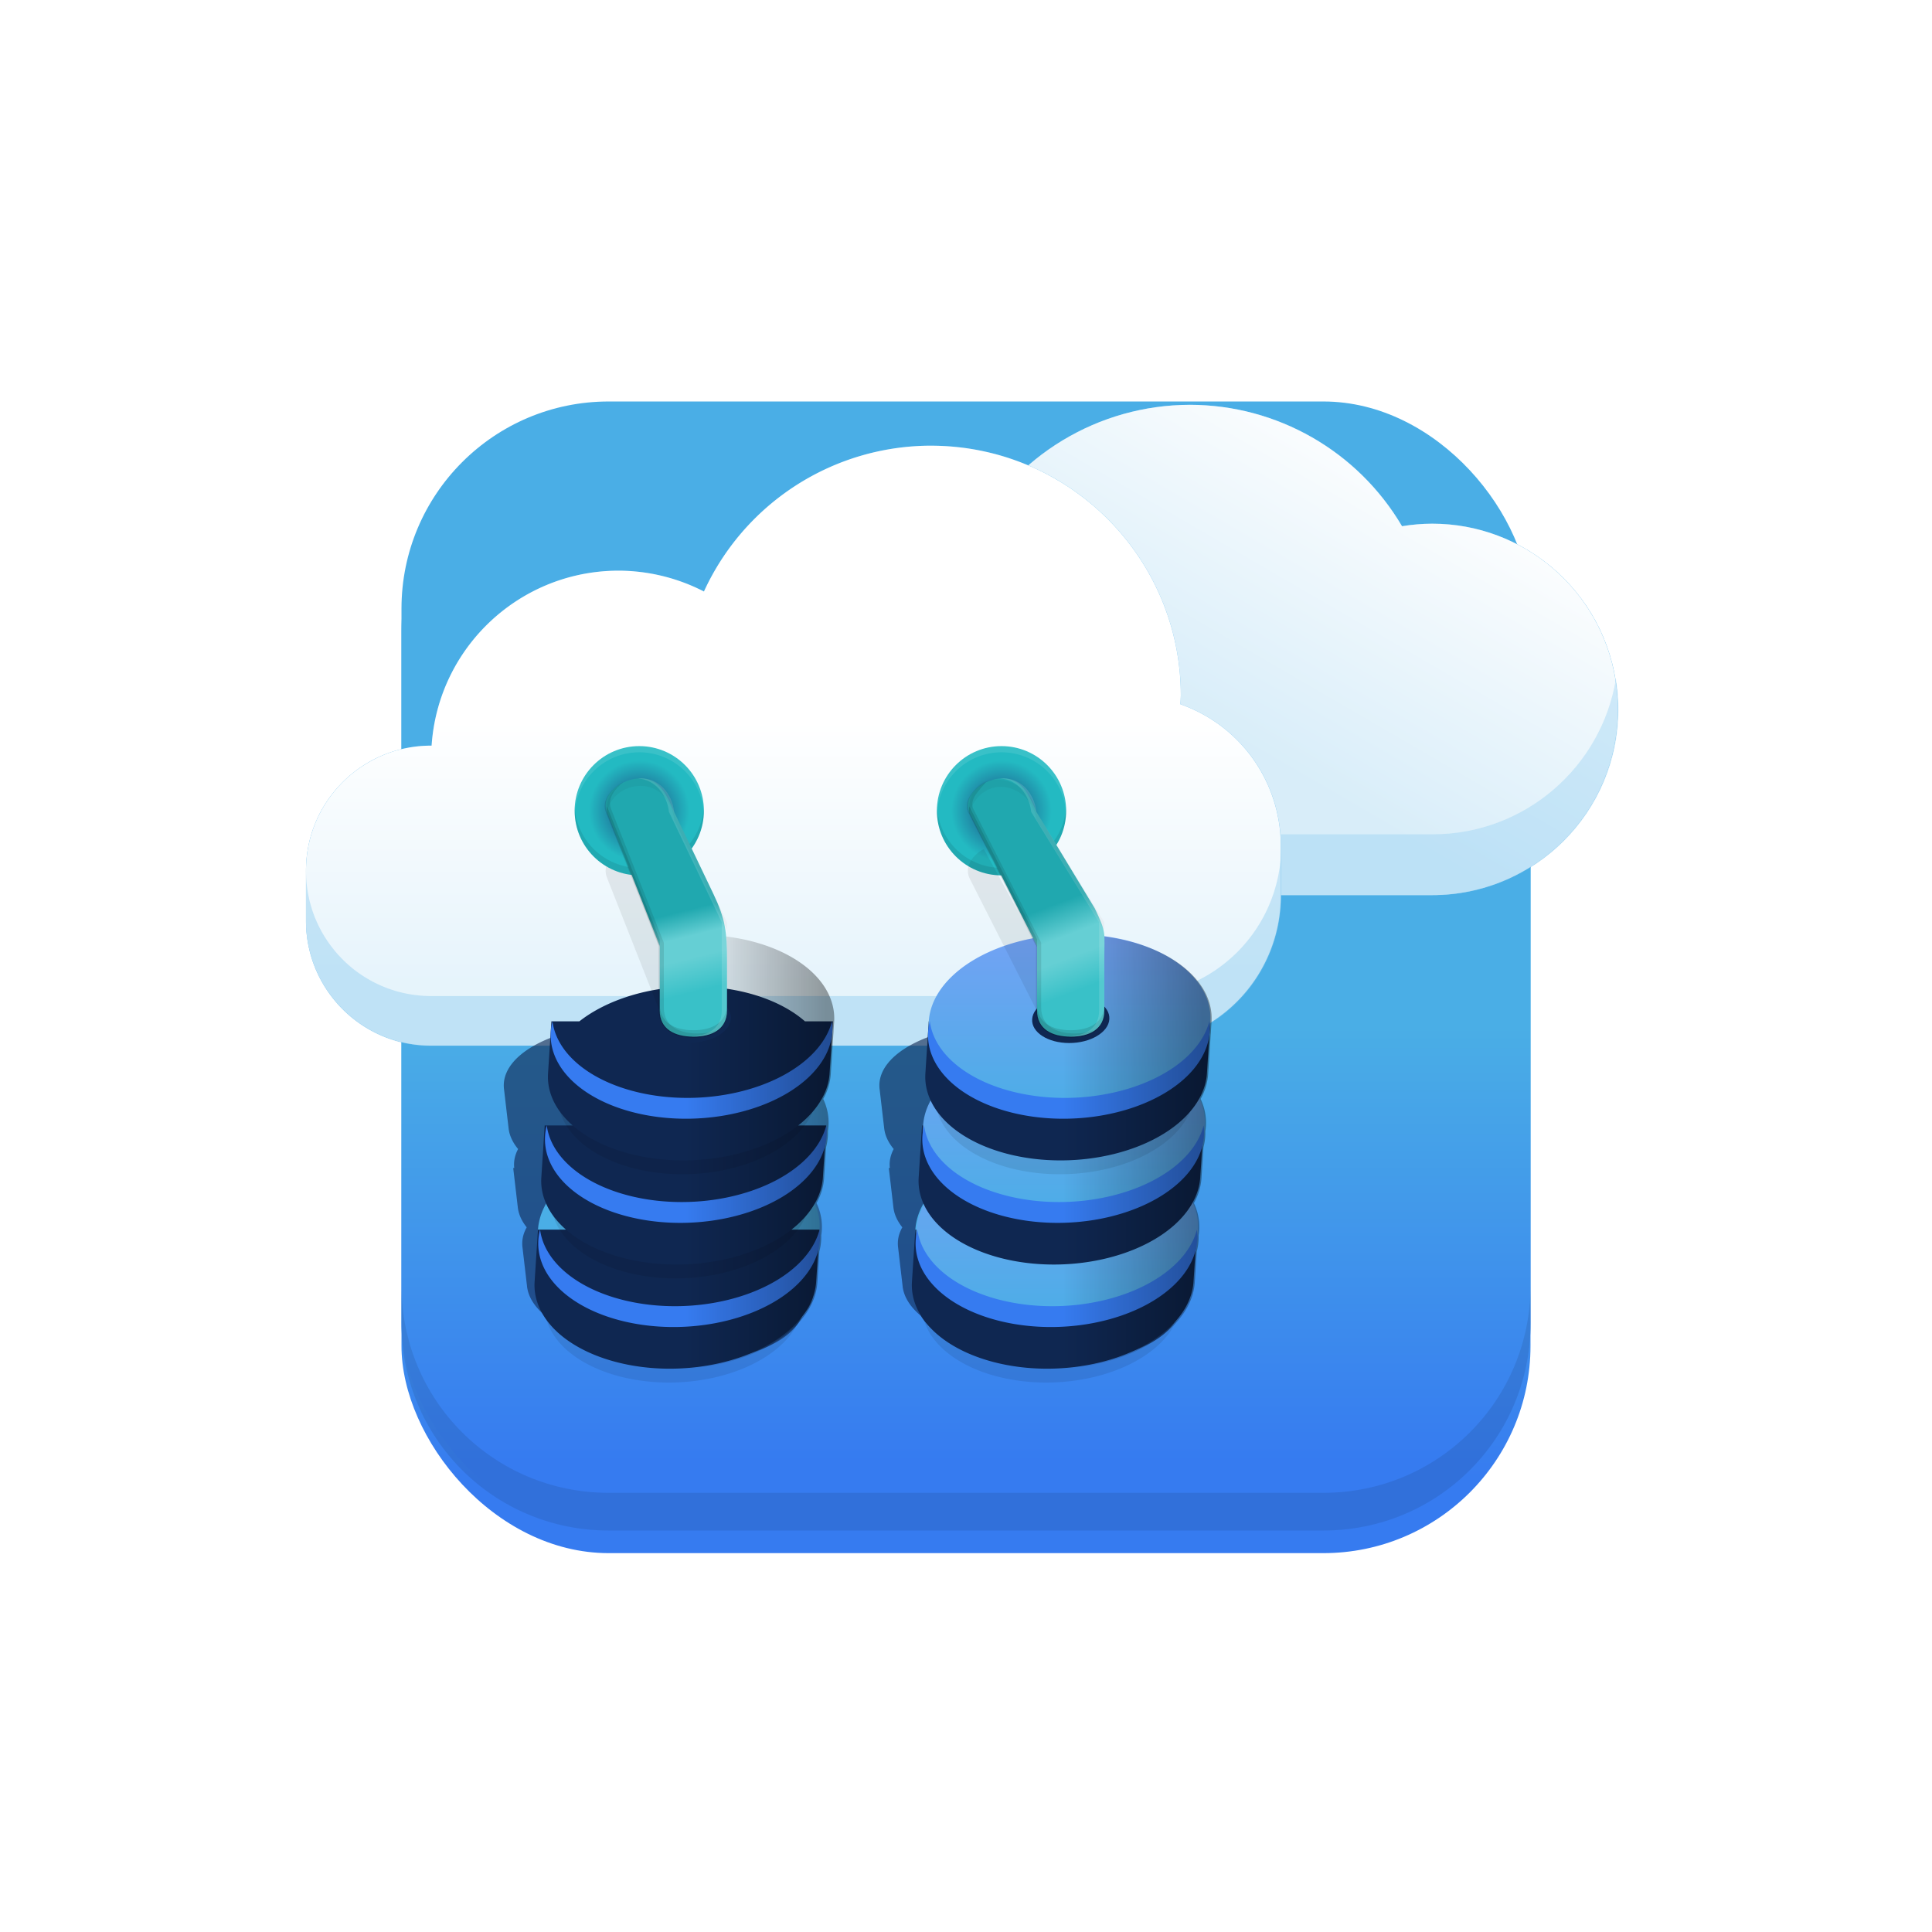 <svg xmlns="http://www.w3.org/2000/svg" xmlns:xlink="http://www.w3.org/1999/xlink" height="512" viewBox="0 0 384 384" width="512"><linearGradient id="a"><stop offset="0" stop-opacity=".371"></stop><stop offset="1" stop-opacity="0"></stop></linearGradient><linearGradient id="b"><stop offset="0" stop-color="#1b3f7c"></stop><stop offset="1" stop-color="#23bac2"></stop></linearGradient><linearGradient id="c"><stop offset="0" stop-color="#4aaee6"></stop><stop offset="1" stop-color="#72a2f4"></stop></linearGradient><linearGradient id="d"><stop offset="0" stop-color="#367bf0"></stop><stop offset="1" stop-color="#4aaee6"></stop></linearGradient><linearGradient id="e"><stop offset="0" stop-color="#80c6ed"></stop><stop offset="1" stop-color="#fff"></stop></linearGradient><linearGradient id="f" gradientUnits="userSpaceOnUse" x1="234.609" x2="268.421" xlink:href="#e" y1="139.976" y2="81.838"></linearGradient><linearGradient id="g" gradientUnits="userSpaceOnUse" x1="157.688" x2="157.688" xlink:href="#e" y1="195.79" y2="143.229"></linearGradient><linearGradient id="h" gradientUnits="userSpaceOnUse" x1="192.761" x2="192.761" xlink:href="#d" y1="290.499" y2="204.071"></linearGradient><filter id="i" color-interpolation-filters="sRGB" height="2.017" width="1.626" x="-.313" y="-.509"><feGaussianBlur stdDeviation="25.268"></feGaussianBlur></filter><filter id="j" color-interpolation-filters="sRGB" height="2.278" width="1.704" x="-.352" y="-.639"><feGaussianBlur stdDeviation="25.938"></feGaussianBlur></filter><linearGradient id="k" gradientUnits="userSpaceOnUse" x1="192.761" x2="192.761" xlink:href="#d" y1="294.999" y2="208.571"></linearGradient><filter id="l" color-interpolation-filters="sRGB" height="1.216" width="1.216" x="-.108" y="-.108"><feGaussianBlur stdDeviation="10.098"></feGaussianBlur></filter><filter id="m" color-interpolation-filters="sRGB" height="1.51" width="1.111" x="-.055" y="-.255"><feGaussianBlur stdDeviation="6.899"></feGaussianBlur></filter><filter id="n" color-interpolation-filters="sRGB" height="1.468" width="1.096" x="-.048" y="-.234"><feGaussianBlur stdDeviation="6.987"></feGaussianBlur></filter><filter id="o" color-interpolation-filters="sRGB" height="1.562" width="1.137" x="-.068" y="-.281"><feGaussianBlur stdDeviation="6.805"></feGaussianBlur></filter><filter id="p" color-interpolation-filters="sRGB" height="1.283" width="1.175" x="-.087" y="-.141"><feGaussianBlur stdDeviation="1.358"></feGaussianBlur></filter><linearGradient id="q" gradientUnits="userSpaceOnUse" x1="430.02" x2="430.02" xlink:href="#c" y1="385.99" y2="359.86"></linearGradient><filter id="r" color-interpolation-filters="sRGB" height="1.609" width="1.211" x="-.105" y="-.305"><feGaussianBlur stdDeviation="2.374"></feGaussianBlur></filter><linearGradient id="s" gradientUnits="userSpaceOnUse" x1="430.166" x2="430.166" xlink:href="#c" y1="400.99" y2="374.86"></linearGradient><linearGradient id="t" gradientUnits="userSpaceOnUse" x1="430.166" x2="430.166" xlink:href="#c" y1="415.99" y2="389.86"></linearGradient><linearGradient id="u" gradientUnits="userSpaceOnUse" x1="175.16" x2="187.93" y1="157.21" y2="208.25"><stop offset="0" stop-color="#20a8af"></stop><stop offset=".466" stop-color="#20a8af"></stop><stop offset=".564" stop-color="#65cfd4"></stop><stop offset=".645" stop-color="#65cfd4"></stop><stop offset=".773" stop-color="#39c1c8"></stop><stop offset="1" stop-color="#39c1c8"></stop></linearGradient><filter id="v" color-interpolation-filters="sRGB" height="1.113" width="1.225" x="-.112" y="-.056"><feGaussianBlur stdDeviation="1.024"></feGaussianBlur></filter><filter id="w" color-interpolation-filters="sRGB" height="1.067" width="1.187" x="-.094" y="-.033"><feGaussianBlur stdDeviation=".853"></feGaussianBlur></filter><radialGradient id="x" cx="172.061" cy="161.142" gradientUnits="userSpaceOnUse" r="9.979" xlink:href="#b"></radialGradient><filter id="y" color-interpolation-filters="sRGB" height="1.067" width="1.231" x="-.115" y="-.033"><feGaussianBlur stdDeviation=".94"></feGaussianBlur></filter><filter id="z" color-interpolation-filters="sRGB" height="1.043" width="1.216" x="-.108" y="-.021"><feGaussianBlur stdDeviation=".612"></feGaussianBlur></filter><filter id="A" color-interpolation-filters="sRGB" height="1.114" width="1.061" x="-.03" y="-.057"><feGaussianBlur stdDeviation=".432"></feGaussianBlur></filter><filter id="B" color-interpolation-filters="sRGB" height="1.131" width="1.07" x="-.035" y="-.066"><feGaussianBlur stdDeviation=".496"></feGaussianBlur></filter><filter id="C" color-interpolation-filters="sRGB" height="1.214" width="1.643" x="-.322" y="-.107"><feGaussianBlur stdDeviation="1.922"></feGaussianBlur></filter><filter id="D" color-interpolation-filters="sRGB" height="1.211" width="1.308" x="-.154" y="-.105"><feGaussianBlur stdDeviation="3.91"></feGaussianBlur></filter><linearGradient id="E" gradientUnits="userSpaceOnUse" x1="199.19" x2="217.93" y1="159.05" y2="208.25"><stop offset="0" stop-color="#20a8af"></stop><stop offset=".438" stop-color="#20a8af"></stop><stop offset=".564" stop-color="#65cfd4"></stop><stop offset=".645" stop-color="#65cfd4"></stop><stop offset=".773" stop-color="#39c1c8"></stop><stop offset="1" stop-color="#39c1c8"></stop></linearGradient><linearGradient id="F" gradientUnits="userSpaceOnUse" x1="239.09" x2="211.29" xlink:href="#a" y1="234.22" y2="234.22"></linearGradient><linearGradient id="G" gradientUnits="userSpaceOnUse" x1="164.084" x2="136.284" xlink:href="#a" y1="234.222" y2="234.222"></linearGradient><radialGradient id="H" cx="244.061" cy="161.142" gradientUnits="userSpaceOnUse" r="9.979" xlink:href="#b"></radialGradient><rect fill="url(#k)" filter="url(#l)" height="224.4" rx="41.174" stroke-width=".71" width="224.4" x="79.798" y="84.298"></rect><rect fill="url(#h)" height="224.4" rx="41.174" stroke-width=".71" width="224.4" x="79.798" y="79.798"></rect><g stroke-width=".808"><path d="m236.52 80.455c-18.178.013-34.855 10.09-43.323 26.176-3.787-1.297-7.761-1.966-11.763-1.979-20.227 0-36.625 16.399-36.625 36.625s16.399 36.623 36.625 36.623h103.23c20.384 0 36.907-16.525 36.907-36.907 0-20.384-16.522-36.91-36.907-36.91-2.007.006-4.011.174-5.99.505-8.793-14.934-24.823-24.112-42.152-24.134z" fill="#4aaee6" filter="url(#j)"></path><path d="m236.51 80.462c-18.178.013-34.856 10.09-43.324 26.177-3.787-1.297-7.76-1.967-11.762-1.98-18.162 0-33.229 13.225-36.119 30.568-.001.006-.002.012-.003.018-.068.41-.127.824-.181 1.238-.019.145-.038.291-.055.437-.042.357-.082.714-.114 1.074-.023.254-.041.509-.059.764-.019.283-.041.564-.054.848-.022.469-.032.941-.036 1.415-.001.088-.007.175-.007.263 0 1.22.063 2.425.18 3.614.004.043.005.088.01.131.063.616.14 1.227.233 1.833.093.606.2 1.207.322 1.803 0.0 0-0.0.001 0 .001.122.596.259 1.186.41 1.771 0.0 0-0.0.001 0 .001.15.585.315 1.164.493 1.737.713 2.294 1.646 4.49 2.774 6.566.282.519.576 1.03.882 1.533 2.141 3.524 4.86 6.657 8.026 9.27.904.746 1.845 1.45 2.819 2.109 1.461.987 2.998 1.871 4.599 2.643 0.0 0.0.001-0.0.001 0 1.067.514 2.164.978 3.285 1.389 1.122.411 2.269.768 3.439 1.069.585.151 1.176.287 1.772.408 0.0 0.0.001-0.0.001 0 1.788.366 3.624.602 5.496.697.624.032 1.252.048 1.884.048h103.23c1.274 0 2.532-.065 3.773-.191s2.463-.313 3.665-.559c1.802-.369 3.556-.869 5.252-1.49 1.696-.621 3.333-1.363 4.902-2.215 1.569-.852 3.069-1.815 4.49-2.878.947-.708 1.859-1.462 2.733-2.256.437-.397.864-.805 1.282-1.222 1.252-1.252 2.416-2.594 3.478-4.015 0-0-0-.001 0-.001 1.063-1.421 2.025-2.92 2.877-4.489.48-.883.916-1.793 1.324-2.718.075-.17.158-.337.231-.508 0-0-0-.001 0-.001.233-.552.453-1.11.66-1.675 0-0-0-.001 0-.001.828-2.261 1.442-4.625 1.815-7.068 0-0-0-.001 0-.001.187-1.221.313-2.462.377-3.72 0-0-0-.001 0-.001.032-.629.048-1.262.048-1.898 0-.571-.016-1.138-.042-1.702-.012-.259-.033-.516-.05-.774-.019-.287-.039-.573-.065-.858-.031-.341-.068-.68-.107-1.018-.019-.162-.039-.324-.061-.485-.053-.401-.109-.801-.174-1.198-.001-.008-.002-.015-.003-.023-2.891-17.5-18.085-30.851-36.404-30.851-2.007.006-4.011.174-5.99.505-8.793-14.934-24.822-24.112-42.152-24.133h-.003z" fill="#fff"></path><path d="m236.52 80.455c-18.178.013-34.855 10.09-43.323 26.176-3.787-1.297-7.761-1.966-11.763-1.979-20.227 0-36.625 16.399-36.625 36.625s16.399 36.623 36.625 36.623h103.23c20.384 0 36.907-16.525 36.907-36.907 0-20.384-16.522-36.91-36.907-36.91-2.007.006-4.011.174-5.99.505-8.793-14.934-24.823-24.112-42.152-24.134z" fill="url(#f)" opacity=".3"></path></g><path d="m366.48 114.85c-3.908 23.656-24.447 41.705-49.213 41.705h-139.56c-24.552 0-44.92-17.875-48.826-41.319-.444 2.666-.686 5.401-.686 8.193 0 27.344 22.168 49.509 49.512 49.509h139.56c27.557 0 49.893-22.341 49.893-49.895 0-2.792-.239-5.526-.68-8.193z" fill="#80c6ed" filter="url(#o)" opacity=".561" stroke-width="1.092" transform="matrix(.74 0 0 .74 49.975 49.975)"></path><g stroke-width=".555"><path d="m185.02 88.584c-19.406.023-37.022 11.343-45.107 28.984-5.256-2.71-11.082-4.131-16.996-4.144-19.601.023-35.832 15.224-37.135 34.781-.041-.001-.084-.002-.126-.003-13.719 0-24.84 11.122-24.84 24.84v9.936c0 13.719 11.122 24.84 24.84 24.84h139.11a29.809 29.809 0 0 0 29.809-29.809v-9.936a29.809 29.809 0 0 0 -19.96-28.1c.038-.568.068-1.138.087-1.708 0-27.438-22.242-49.681-49.681-49.681v-.002z" fill="#4aaee6" filter="url(#i)"></path><path d="m185.02 88.584c-3.639.004-7.214.406-10.676 1.171-1.154.255-2.295.551-3.422.886-4.507 1.34-8.78 3.308-12.701 5.827-.98.63-1.938 1.294-2.871 1.992-2.335 1.743-4.52 3.693-6.525 5.833-0.0 0.0 0.0.001 0 .001-1.203 1.283-2.341 2.634-3.409 4.049-0.0 0.0 0.0.001 0 .001-1.067 1.415-2.064 2.893-2.983 4.432-0.0 0.0 0.0.001 0 .001-.306.513-.605 1.031-.894 1.557-0.0 0.0 0.0.001 0 .001-.578 1.052-1.12 2.13-1.625 3.232-.329-.169-.659-.334-.993-.493-.333-.159-.668-.314-1.004-.463-.674-.298-1.356-.576-2.045-.833-1.033-.386-2.082-.725-3.143-1.018-1.416-.39-2.854-.696-4.307-.917-.727-.11-1.457-.198-2.19-.265-.366-.034-.733-.062-1.101-.085-.735-.045-1.474-.069-2.213-.07-.613.001-1.221.017-1.827.047-1.211.06-2.409.178-3.588.351-4.127.607-8.041 1.892-11.621 3.74-1.023.528-2.019 1.103-2.984 1.721-4.344 2.78-8.08 6.44-10.948 10.738-.637.955-1.232 1.941-1.781 2.957-.275.508-.537 1.023-.789 1.545-1.006 2.088-1.823 4.287-2.43 6.574-.152.572-.29 1.149-.415 1.732-.25 1.165-.446 2.352-.585 3.556-.07.602-.125 1.209-.166 1.82-.041-.001-.084-.002-.126-.003-.429 0-.855.011-1.279.033-1.27.064-2.515.224-3.728.472-.809.165-1.603.37-2.381.612-.668.208-1.321.448-1.963.71-1.374.559-2.686 1.237-3.925 2.022-.88.557-1.726 1.163-2.526 1.824-.613.506-1.202 1.042-1.764 1.604-.562.562-1.097 1.151-1.604 1.764-.253.307-.499.62-.738.938-.238.319-.469.643-.692.973-2.232 3.304-3.69 7.173-4.114 11.349-.042.418-.074.838-.095 1.261-.021.424-.033.849-.033 1.279v9.936c0 .857.043 1.705.128 2.54.042.418.095.832.158 1.243.063.412.136.819.219 1.223.083.404.175.805.277 1.202.102.397.214.79.335 1.179.121.389.251.774.39 1.154 0.0 0-0.0.001 0 .001.139.38.288.756.445 1.127.157.372.323.739.497 1.101.174.362.357.719.548 1.071 0.0 0-0.0.001 0 .001.191.352.391.698.598 1.039.208.342.422.678.646 1.009.223.33.454.654.692.973 0.0 0-0.0.001 0 .001.238.319.485.631.738.937 0.0 0-0.0.001 0 .001.506.613 1.042 1.201 1.604 1.763.562.562 1.15 1.097 1.764 1.604.92.759 1.895 1.454 2.919 2.076 0.0 0.0.001-0.0.001 0 .341.207.689.407 1.04.598 1.056.574 2.158 1.073 3.3 1.491.761.279 1.539.521 2.333.725 1.984.511 4.064.782 6.207.782h139.1a29.809 29.809 0 0 0 .342-.002 29.809 29.809 0 0 0 1.708-.068 29.809 29.809 0 0 0 .682-.055 29.809 29.809 0 0 0 .68-.07 29.809 29.809 0 0 0 .339-.041 29.809 29.809 0 0 0 .339-.044 29.809 29.809 0 0 0 .338-.049 29.809 29.809 0 0 0 .676-.109 29.809 29.809 0 0 0 1.007-.193 29.809 29.809 0 0 0 .335-.073 29.809 29.809 0 0 0 .665-.155 29.809 29.809 0 0 0 .663-.171 29.809 29.809 0 0 0 .329-.091 29.809 29.809 0 0 0 .982-.296 29.809 29.809 0 0 0 .972-.329 29.809 29.809 0 0 0 .321-.117 29.809 29.809 0 0 0 .321-.121 29.809 29.809 0 0 0 .317-.125 29.809 29.809 0 0 0 .317-.128 29.809 29.809 0 0 0 .315-.132 29.809 29.809 0 0 0 .314-.135 29.809 29.809 0 0 0 .312-.139 29.809 29.809 0 0 0 .312-.143 29.809 29.809 0 0 0 .615-.296 29.809 29.809 0 0 0 .61-.31 29.809 29.809 0 0 0 1.491-.835 29.809 29.809 0 0 0 1.442-.919 29.809 29.809 0 0 0 .838-.591 29.809 29.809 0 0 0 .548-.411 29.809 29.809 0 0 0 .27-.209 29.809 29.809 0 0 0 .796-.647 29.809 29.809 0 0 0 .773-.674 29.809 29.809 0 0 0 .254-.231 29.809 29.809 0 0 0 .496-.47 29.809 29.809 0 0 0 .245-.238 29.809 29.809 0 0 0 .242-.243 29.809 29.809 0 0 0 .709-.741 29.809 29.809 0 0 0 .904-1.027 29.809 29.809 0 0 0 .433-.529 29.809 29.809 0 0 0 .212-.268 29.809 29.809 0 0 0 .416-.543 29.809 29.809 0 0 0 .793-1.115 29.809 29.809 0 0 0 .377-.57 29.809 29.809 0 0 0 .364-.579 29.809 29.809 0 0 0 .177-.293 29.809 29.809 0 0 0 .834-1.493 29.809 29.809 0 0 0 .605-1.227 29.809 29.809 0 0 0 .416-.937 29.809 29.809 0 0 0 .26-.633 29.809 29.809 0 0 0 .245-.638 29.809 29.809 0 0 0 .23-.645 29.809 29.809 0 0 0 .216-.649 29.809 29.809 0 0 0 .386-1.312 29.809 29.809 0 0 0 .17-.662 29.809 29.809 0 0 0 .155-.666 29.809 29.809 0 0 0 .14-.669 29.809 29.809 0 0 0 0-.001 29.809 29.809 0 0 0 .064-.335 29.809 29.809 0 0 0 0-.001 29.809 29.809 0 0 0 .061-.336 29.809 29.809 0 0 0 .28-2.033 29.809 29.809 0 0 0 .062-.68 29.809 29.809 0 0 0 .047-.683 29.809 29.809 0 0 0 .017-.341 29.809 29.809 0 0 0 .03-1.343v-9.936a29.809 29.809 0 0 0 -.002-.342 29.809 29.809 0 0 0 -.007-.341 29.809 29.809 0 0 0 -.01-.342 29.809 29.809 0 0 0 -.014-.34 29.809 29.809 0 0 0 0-.001 29.809 29.809 0 0 0 -.018-.341 29.809 29.809 0 0 0 -.048-.683 29.809 29.809 0 0 0 -.002-.027 29.809 29.809 0 0 0 -.095-.959 29.809 29.809 0 0 0 -.003-.035 29.809 29.809 0 0 0 -.004-.037 29.809 29.809 0 0 0 -.132-.98 29.809 29.809 0 0 0 -.053-.338 29.809 29.809 0 0 0 -.009-.048 29.809 29.809 0 0 0 -.1-.574 29.809 29.809 0 0 0 -.01-.052 29.809 29.809 0 0 0 -.011-.053 29.809 29.809 0 0 0 -.111-.56 29.809 29.809 0 0 0 -.012-.057 29.809 29.809 0 0 0 -.013-.059 29.809 29.809 0 0 0 -.121-.546 29.809 29.809 0 0 0 -.014-.063 29.809 29.809 0 0 0 -.08-.332 29.809 29.809 0 0 0 0-.001 29.809 29.809 0 0 0 -.083-.33 29.809 29.809 0 0 0 -.088-.332 29.809 29.809 0 0 0 -.025-.091 29.809 29.809 0 0 0 -.231-.794 29.809 29.809 0 0 0 -.03-.1 29.809 29.809 0 0 0 -.033-.102 29.809 29.809 0 0 0 -.142-.442 29.809 29.809 0 0 0 -.035-.107 29.809 29.809 0 0 0 -.028-.081 29.809 29.809 0 0 0 -.313-.885 29.809 29.809 0 0 0 -.121-.32 29.809 29.809 0 0 0 -.217-.544 29.809 29.809 0 0 0 -.037-.092 29.809 29.809 0 0 0 -.132-.314 29.809 29.809 0 0 0 0-.001 29.809 29.809 0 0 0 -.041-.094 29.809 29.809 0 0 0 -.234-.531 29.809 29.809 0 0 0 -.289-.62 29.809 29.809 0 0 0 -.727-1.413 29.809 29.809 0 0 0 -.059-.106 29.809 29.809 0 0 0 -.061-.106 29.809 29.809 0 0 0 -.277-.488 29.809 29.809 0 0 0 -.352-.587 29.809 29.809 0 0 0 -.743-1.147 29.809 29.809 0 0 0 -.391-.561 29.809 29.809 0 0 0 -.2-.276 29.809 29.809 0 0 0 -.204-.275 29.809 29.809 0 0 0 -.63-.809 29.809 29.809 0 0 0 -.882-1.046 29.809 29.809 0 0 0 -.692-.756 29.809 29.809 0 0 0 -.476-.491 29.809 29.809 0 0 0 -.001-.001 29.809 29.809 0 0 0 -.242-.241 29.809 29.809 0 0 0 -.372-.36 29.809 29.809 0 0 0 -.12-.115 29.809 29.809 0 0 0 -.001 0 29.809 29.809 0 0 0 -.249-.233 29.809 29.809 0 0 0 -.001 0 29.809 29.809 0 0 0 -.12-.109 29.809 29.809 0 0 0 -.388-.348 29.809 29.809 0 0 0 -.259-.224 29.809 29.809 0 0 0 -.26-.221 29.809 29.809 0 0 0 -.263-.219 29.809 29.809 0 0 0 -.265-.215 29.809 29.809 0 0 0 -.269-.212 29.809 29.809 0 0 0 -.27-.209 29.809 29.809 0 0 0 -.001 0 29.809 29.809 0 0 0 -.272-.206 29.809 29.809 0 0 0 -.001 0 29.809 29.809 0 0 0 -.274-.203 29.809 29.809 0 0 0 -.001 0 29.809 29.809 0 0 0 -.276-.199 29.809 29.809 0 0 0 -.001 0 29.809 29.809 0 0 0 -.28-.196 29.809 29.809 0 0 0 -.283-.194 29.809 29.809 0 0 0 -.284-.19 29.809 29.809 0 0 0 -.287-.186 29.809 29.809 0 0 0 -.287-.183 29.809 29.809 0 0 0 -.001 0 29.809 29.809 0 0 0 -.18-.112 29.809 29.809 0 0 0 -.112-.069 29.809 29.809 0 0 0 -.291-.176 29.809 29.809 0 0 0 -.001-.001 29.809 29.809 0 0 0 -.294-.172 29.809 29.809 0 0 0 -.001 0 29.809 29.809 0 0 0 -.296-.17 29.809 29.809 0 0 0 -.001 0 29.809 29.809 0 0 0 -.298-.167 29.809 29.809 0 0 0 -.301-.163 29.809 29.809 0 0 0 -.301-.16 29.809 29.809 0 0 0 -.001 0 29.809 29.809 0 0 0 -.303-.156 29.809 29.809 0 0 0 -.001 0 29.809 29.809 0 0 0 -.304-.153 29.809 29.809 0 0 0 -.001 0 29.809 29.809 0 0 0 -.307-.148 29.809 29.809 0 0 0 -.001 0 29.809 29.809 0 0 0 -.145-.068 29.809 29.809 0 0 0 -.165-.078 29.809 29.809 0 0 0 -.31-.142 29.809 29.809 0 0 0 -.001 0 29.809 29.809 0 0 0 -.311-.138 29.809 29.809 0 0 0 -.001 0 29.809 29.809 0 0 0 -.314-.135 29.809 29.809 0 0 0 -.316-.131 29.809 29.809 0 0 0 -.316-.128 29.809 29.809 0 0 0 -.001 0 29.809 29.809 0 0 0 -.317-.124 29.809 29.809 0 0 0 -.001 0 29.809 29.809 0 0 0 -.319-.12 29.809 29.809 0 0 0 -.001 0 29.809 29.809 0 0 0 -.321-.116 29.809 29.809 0 0 0 -.001 0 29.809 29.809 0 0 0 -.152-.054c.038-.568.068-1.138.087-1.708 0-.428-.005-.856-.016-1.282 0-0.0 0-.001 0-.001-.043-1.704-.172-3.387-.383-5.045-.053-.414-.111-.827-.173-1.238-0-0.0 0-.001 0-.001-.063-.411-.131-.82-.204-1.228-0-0.0 0-.001 0-.001-.073-.407-.15-.813-.233-1.217-0-0.0 0-.001 0-.001-.331-1.617-.741-3.205-1.224-4.76-0-0.0 0-.001 0-.001-.121-.389-.247-.775-.377-1.159-0-0.0 0-.001 0-.001-.781-2.308-1.728-4.54-2.825-6.682-0-0.0 0-.001 0-.001-.366-.714-.748-1.417-1.146-2.111-0-0.0 0-.001 0-.001-.399-.694-.814-1.376-1.245-2.048-.215-.336-.435-.669-.658-.999-0-0.0 0-.001 0-.001-.669-.991-1.375-1.956-2.112-2.894-0-0.0 0-.001 0-.001-.491-.625-.998-1.238-1.518-1.839-0-0.0 0-.001 0-.001-.26-.3-.525-.597-.792-.891-0-0.0 0-.001 0-.001-.535-.588-1.083-1.163-1.645-1.725-.562-.562-1.137-1.11-1.725-1.645-.588-.535-1.19-1.055-1.803-1.561-.307-.253-.616-.503-.929-.749-.494-.388-.998-.764-1.506-1.133-.136-.099-.27-.2-.406-.297-0-0-.001 0-.001 0-.974-.692-1.973-1.351-2.997-1.973-0-0-.001 0-.001 0-.127-.077-.256-.15-.384-.226-.436-.26-.876-.513-1.321-.76-.125-.069-.249-.142-.375-.21-0-0-.001 0-.001 0-.704-.382-1.417-.749-2.141-1.098-0-0-.001 0-.001 0-.362-.174-.726-.345-1.092-.51-0-0-.001 0-.001 0-.366-.166-.735-.327-1.106-.484-0-0-.001 0-.001 0-.743-.314-1.494-.611-2.255-.89-0-0-.001 0-.001 0-1.522-.557-3.078-1.043-4.665-1.451-0-0-.001 0-.001 0-.397-.102-.795-.199-1.195-.291-0-0-.001 0-.001 0-.071-.017-.144-.03-.216-.047-.731-.165-1.467-.317-2.209-.45-.815-.146-1.638-.272-2.466-.377-0-0-.001 0-.001 0-.047-.006-.095-.01-.142-.016-1.612-.2-3.247-.324-4.903-.366-.426-.011-.853-.016-1.282-.016v-.002z" fill="#fff"></path><path d="m185.02 88.584c-19.406.023-37.022 11.343-45.107 28.984-5.256-2.71-11.082-4.131-16.996-4.144-19.601.023-35.832 15.224-37.135 34.781-.041-.001-.084-.002-.126-.003-13.719 0-24.84 11.122-24.84 24.84v9.936c0 13.719 11.122 24.84 24.84 24.84h139.11a29.809 29.809 0 0 0 29.809-29.809v-9.936a29.809 29.809 0 0 0 -19.96-28.1c.038-.568.068-1.138.087-1.708 0-27.438-22.242-49.681-49.681-49.681v-.002z" fill="url(#g)" opacity=".2"></path></g><path d="m370.25 349.83a53.73 53.73 0 0 1 -53.73 53.73h-250.74c-24.729 0-44.775-20.047-44.775-44.775v17.91c0 24.729 20.047 44.775 44.775 44.775h250.74a53.73 53.73 0 0 0 53.73-53.73z" fill="#80c6ed" filter="url(#n)" opacity=".623" transform="matrix(.555 0 0 .555 49.166 -26.004)"></path><path d="m207.96 181.61a17.297 27.987 89.917 0 0 -27.998 17.297 17.297 27.987 89.917 0 0 -0.0.044l-.004 2.014a17.297 27.987 89.917 0 0 -.001.013 17.297 27.987 89.917 0 0 .001.012l-.019 8.271a17.297 27.987 89.917 0 0 1.373 5.376 17.297 27.987 89.917 0 0 -1.195 4.976h-.204l-.024 10.352a17.297 27.987 89.917 0 0 1.271 5.175 17.297 27.987 89.917 0 0 -1.295 5.177 17.297 27.987 89.917 0 0 -0.0.043l-.024 10.31a17.297 27.987 89.917 0 0 2.862 7.641 15.907 25.738 89.917 0 0 25.078 12.407 15.907 25.738 89.917 0 0 25.134-12.406 17.297 27.987 89.917 0 0 2.899-7.642l.015-6.21a17.297 27.987 89.917 0 0 .207-2.073 17.297 27.987 89.917 0 0 -.049-1.027 17.297 27.987 89.917 0 0 .054-1.043 17.297 27.987 89.917 0 0 -1.375-5.376 17.297 27.987 89.917 0 0 1.196-4.976l.014-6.205a17.297 27.987 89.917 0 0 .207-2.076 17.297 27.987 89.917 0 0 -.048-1.037 17.297 27.987 89.917 0 0 .053-1.034 17.297 27.987 89.917 0 0 -1.375-5.376 17.297 27.987 89.917 0 0 1.196-4.976l.02-8.263a17.297 27.987 89.917 0 0 0-.019l.005-2.07a17.297 27.987 89.917 0 1 -0-.001 17.297 27.987 89.917 0 0 -27.947-17.297 17.297 27.987 89.917 0 0 -.029 0z" fill="#0f2751" filter="url(#D)" opacity=".789" stroke-width=".952" transform="matrix(1.017 0 .091 .759 -100.95 65.469)"></path><path d="m106.4 340.71v10c0 30.414 24.485 54.898 54.898 54.898h189.41c30.414 0 54.898-24.485 54.898-54.898v-10c0 30.414-24.485 54.898-54.898 54.898h-189.41c-30.414 0-54.898-24.485-54.898-54.898z" filter="url(#m)" opacity=".3" stroke-width=".946" transform="scale(.75)"></path><path d="m207.96 181.61a17.297 27.987 89.917 0 0 -27.998 17.297 17.297 27.987 89.917 0 0 -0.0.044l-.004 2.014a17.297 27.987 89.917 0 0 -.001.013 17.297 27.987 89.917 0 0 .001.012l-.019 8.271a17.297 27.987 89.917 0 0 1.373 5.376 17.297 27.987 89.917 0 0 -1.195 4.976h-.204l-.024 10.352a17.297 27.987 89.917 0 0 1.271 5.175 17.297 27.987 89.917 0 0 -1.295 5.177 17.297 27.987 89.917 0 0 -0.0.043l-.024 10.31a17.297 27.987 89.917 0 0 2.862 7.641 15.907 25.738 89.917 0 0 25.078 12.407 15.907 25.738 89.917 0 0 25.134-12.406 17.297 27.987 89.917 0 0 2.899-7.642l.015-6.21a17.297 27.987 89.917 0 0 .207-2.073 17.297 27.987 89.917 0 0 -.049-1.027 17.297 27.987 89.917 0 0 .054-1.043 17.297 27.987 89.917 0 0 -1.375-5.376 17.297 27.987 89.917 0 0 1.196-4.976l.014-6.205a17.297 27.987 89.917 0 0 .207-2.076 17.297 27.987 89.917 0 0 -.048-1.037 17.297 27.987 89.917 0 0 .053-1.034 17.297 27.987 89.917 0 0 -1.375-5.376 17.297 27.987 89.917 0 0 1.196-4.976l.02-8.263a17.297 27.987 89.917 0 0 0-.019l.005-2.07a17.297 27.987 89.917 0 1 -0-.001 17.297 27.987 89.917 0 0 -27.947-17.297 17.297 27.987 89.917 0 0 -.029 0z" fill="#0f2751" filter="url(#D)" opacity=".789" stroke-width=".952" transform="matrix(1.017 0 .091 .759 -26.297 65.469)"></path><g transform="matrix(1.38 0 -.089 1.38 -347.99 -310.38)"><path d="m430.02 400.99a18.647 11.524 0 0 0 -14.756 4.627h-3.707v6.897a18.647 11.524 0 0 0 18.647 11.523 18.647 11.524 0 0 0 18.647-11.523v-6.897h-3.709a18.647 11.524 0 0 0 -14.938-4.627 18.647 11.524 0 0 0 -.183 0z" filter="url(#p)" opacity=".3" stroke-width=".69"></path><path d="m450.48 402.01a20.276 12.531 0 0 1 -20.276 12.531 20.276 12.531 0 0 1 -20.276-12.531 20.276 12.531 0 0 1 20.276-12.531 20.276 12.531 0 0 1 20.276 12.531z" fill="#4aaee6" stroke-width=".75"></path><path d="m430 396.98a20.276 12.531 0 0 0 -16.046 5.032h-4.031v7.5a20.276 12.531 0 0 0 20.276 12.53 20.276 12.531 0 0 0 20.276-12.53v-7.5h-4.033a20.276 12.531 0 0 0 -16.244-5.032 20.276 12.531 0 0 0 -.199 0z" fill="#0f2751" stroke-width=".75"></path><path d="m430.02 385.99a18.647 11.524 0 0 0 -14.756 4.627h-3.707v6.897a18.647 11.524 0 0 0 18.647 11.523 18.647 11.524 0 0 0 18.647-11.523v-6.897h-3.709a18.647 11.524 0 0 0 -14.938-4.627 18.647 11.524 0 0 0 -.183 0z" filter="url(#p)" opacity=".3" stroke-width=".69"></path><path d="m450.63 402.01a20.276 12.531 0 0 1 -20.276 12.531 20.276 12.531 0 0 1 -20.276-12.531 20.276 12.531 0 0 1 20.276-12.531 20.276 12.531 0 0 1 20.276 12.531z" fill="url(#t)" stroke-width=".75"></path><path d="m430 381.98a20.276 12.531 0 0 0 -16.046 5.032h-4.031v7.5a20.276 12.531 0 0 0 20.276 12.53 20.276 12.531 0 0 0 20.276-12.53v-7.5h-4.033a20.276 12.531 0 0 0 -16.244-5.032 20.276 12.531 0 0 0 -.199 0z" fill="#0f2751" stroke-width=".75"></path><path d="m546.77 494.01a27.035 16.709 0 0 0 -.195 2.002 27.035 16.709 0 0 0 27.035 16.709 27.035 16.709 0 0 0 27.035-16.709 27.035 16.709 0 0 0 -.195-2 27.035 16.709 0 0 1 -26.84 14.709 27.035 16.709 0 0 1 -26.84-14.711z" fill="#367bf0" filter="url(#r)" transform="matrix(.75 0 0 .75 .146 31.5)"></path><path d="m450.63 387.01a20.276 12.531 0 0 1 -20.276 12.531 20.276 12.531 0 0 1 -20.276-12.531 20.276 12.531 0 0 1 20.276-12.531 20.276 12.531 0 0 1 20.276 12.531z" fill="url(#s)" stroke-width=".75"></path><path d="m546.77 494.01a27.035 16.709 0 0 0 -.195 2.002 27.035 16.709 0 0 0 27.035 16.709 27.035 16.709 0 0 0 27.035-16.709 27.035 16.709 0 0 0 -.195-2 27.035 16.709 0 0 1 -26.84 14.709 27.035 16.709 0 0 1 -26.84-14.711z" fill="#367bf0" filter="url(#r)" transform="matrix(.75 0 0 .75 .146 16.5)"></path><path d="m430.02 370.99a18.647 11.524 0 0 0 -14.756 4.627h-3.707v6.897a18.647 11.524 0 0 0 18.647 11.523 18.647 11.524 0 0 0 18.647-11.523v-6.897h-3.709a18.647 11.524 0 0 0 -14.938-4.627 18.647 11.524 0 0 0 -.183 0z" filter="url(#p)" opacity=".3" stroke-width=".69"></path><path d="m430 366.98a20.276 12.531 0 0 0 -16.046 5.032h-4.031v7.5a20.276 12.531 0 0 0 20.276 12.53 20.276 12.531 0 0 0 20.276-12.53v-7.5h-4.033a20.276 12.531 0 0 0 -16.244-5.032 20.276 12.531 0 0 0 -.199 0z" fill="#0f2751" stroke-width=".75"></path><path d="m450.48 372.01a20.276 12.531 0 0 1 -20.276 12.531 20.276 12.531 0 0 1 -20.276-12.531 20.276 12.531 0 0 1 20.276-12.531 20.276 12.531 0 0 1 20.276 12.531z" fill="url(#q)" stroke-width=".75"></path><path d="m546.77 494.01a27.035 16.709 0 0 0 -.195 2.002 27.035 16.709 0 0 0 27.035 16.709 27.035 16.709 0 0 0 27.035-16.709 27.035 16.709 0 0 0 -.195-2 27.035 16.709 0 0 1 -26.84 14.709 27.035 16.709 0 0 1 -26.84-14.711z" fill="#367bf0" filter="url(#r)" transform="matrix(.75 0 0 .75 0 1.5)"></path></g><g transform="matrix(1.38 0 -.089 1.38 -422.99 -310.38)"><path d="m430.02 400.99a18.647 11.524 0 0 0 -14.756 4.627h-3.707v6.897a18.647 11.524 0 0 0 18.647 11.523 18.647 11.524 0 0 0 18.647-11.523v-6.897h-3.709a18.647 11.524 0 0 0 -14.938-4.627 18.647 11.524 0 0 0 -.183 0z" filter="url(#p)" opacity=".3" stroke-width=".69"></path><path d="m450.48 402.01a20.276 12.531 0 0 1 -20.276 12.531 20.276 12.531 0 0 1 -20.276-12.531 20.276 12.531 0 0 1 20.276-12.531 20.276 12.531 0 0 1 20.276 12.531z" fill="#4aaee6" stroke-width=".75"></path><path d="m430 396.98a20.276 12.531 0 0 0 -16.046 5.032h-4.031v7.5a20.276 12.531 0 0 0 20.276 12.53 20.276 12.531 0 0 0 20.276-12.53v-7.5h-4.033a20.276 12.531 0 0 0 -16.244-5.032 20.276 12.531 0 0 0 -.199 0z" fill="#0f2751" stroke-width=".75"></path><path d="m430.02 385.99a18.647 11.524 0 0 0 -14.756 4.627h-3.707v6.897a18.647 11.524 0 0 0 18.647 11.523 18.647 11.524 0 0 0 18.647-11.523v-6.897h-3.709a18.647 11.524 0 0 0 -14.938-4.627 18.647 11.524 0 0 0 -.183 0z" filter="url(#p)" opacity=".3" stroke-width=".69"></path><path d="m450.63 402.01a20.276 12.531 0 0 1 -20.276 12.531 20.276 12.531 0 0 1 -20.276-12.531 20.276 12.531 0 0 1 20.276-12.531 20.276 12.531 0 0 1 20.276 12.531z" fill="url(#t)" stroke-width=".75"></path><path d="m430 381.98a20.276 12.531 0 0 0 -16.046 5.032h-4.031v7.5a20.276 12.531 0 0 0 20.276 12.53 20.276 12.531 0 0 0 20.276-12.53v-7.5h-4.033a20.276 12.531 0 0 0 -16.244-5.032 20.276 12.531 0 0 0 -.199 0z" fill="#0f2751" stroke-width=".75"></path><path d="m546.77 494.01a27.035 16.709 0 0 0 -.195 2.002 27.035 16.709 0 0 0 27.035 16.709 27.035 16.709 0 0 0 27.035-16.709 27.035 16.709 0 0 0 -.195-2 27.035 16.709 0 0 1 -26.84 14.709 27.035 16.709 0 0 1 -26.84-14.711z" fill="#367bf0" filter="url(#r)" transform="matrix(.75 0 0 .75 .146 31.5)"></path><path d="m450.63 387.01a20.276 12.531 0 0 1 -20.276 12.531 20.276 12.531 0 0 1 -20.276-12.531 20.276 12.531 0 0 1 20.276-12.531 20.276 12.531 0 0 1 20.276 12.531z" fill="url(#s)" stroke-width=".75"></path><path d="m546.77 494.01a27.035 16.709 0 0 0 -.195 2.002 27.035 16.709 0 0 0 27.035 16.709 27.035 16.709 0 0 0 27.035-16.709 27.035 16.709 0 0 0 -.195-2 27.035 16.709 0 0 1 -26.84 14.709 27.035 16.709 0 0 1 -26.84-14.711z" fill="#367bf0" filter="url(#r)" transform="matrix(.75 0 0 .75 .146 16.5)"></path><path d="m430.02 370.99a18.647 11.524 0 0 0 -14.756 4.627h-3.707v6.897a18.647 11.524 0 0 0 18.647 11.523 18.647 11.524 0 0 0 18.647-11.523v-6.897h-3.709a18.647 11.524 0 0 0 -14.938-4.627 18.647 11.524 0 0 0 -.183 0z" filter="url(#p)" opacity=".3" stroke-width=".69"></path><path d="m430 366.98a20.276 12.531 0 0 0 -16.046 5.032h-4.031v7.5a20.276 12.531 0 0 0 20.276 12.53 20.276 12.531 0 0 0 20.276-12.53v-7.5h-4.033a20.276 12.531 0 0 0 -16.244-5.032 20.276 12.531 0 0 0 -.199 0z" fill="#0f2751" stroke-width=".75"></path><path d="m450.48 372.01a20.276 12.531 0 0 1 -20.276 12.531 20.276 12.531 0 0 1 -20.276-12.531 20.276 12.531 0 0 1 20.276-12.531 20.276 12.531 0 0 1 20.276 12.531z" fill="url(#q)" stroke-width=".75"></path><path d="m546.77 494.01a27.035 16.709 0 0 0 -.195 2.002 27.035 16.709 0 0 0 27.035 16.709 27.035 16.709 0 0 0 27.035-16.709 27.035 16.709 0 0 0 -.195-2 27.035 16.709 0 0 1 -26.84 14.709 27.035 16.709 0 0 1 -26.84-14.711z" fill="#367bf0" filter="url(#r)" transform="matrix(.75 0 0 .75 0 1.5)"></path></g><path d="m213.93 185.81a17.275 28.023 87.735 0 0 -29.099 17.297 17.275 28.023 87.735 0 0 0 .003h-.007l-.665 10.352a17.275 28.023 87.735 0 0 1.046 5.385 17.275 28.023 87.735 0 0 -1.497 4.966 17.275 28.023 87.735 0 1 0 .001h-.214l-.665 10.352a17.275 28.023 87.735 0 0 .952 5.183 17.275 28.023 87.735 0 0 -1.611 5.168 17.275 28.023 87.735 0 1 0 .001h-.007l-.665 10.354a17.275 28.023 87.735 0 0 26.875 17.294 17.275 28.023 87.735 0 0 29.099-17.294l.396-6.154a17.276 28.023 87.734 0 0 .35-2.133 17.276 28.023 87.734 0 0 .016-1.025 17.275 28.023 87.735 0 0 .117-1.043 17.275 28.023 87.735 0 0 -1.046-5.388 17.275 28.023 87.735 0 0 1.497-4.963l.394-6.146a17.276 28.023 87.734 0 0 .353-2.139 17.276 28.023 87.734 0 0 .016-1.036 17.275 28.023 87.735 0 0 .117-1.033 17.275 28.023 87.735 0 0 -1.046-5.386 17.275 28.023 87.735 0 0 1.497-4.964l.502-7.816a17.276 28.023 87.734 0 0 .041-.469 17.276 28.023 87.734 0 0 .019-.466l.081-1.25a17.275 28.023 87.735 0 0 .029-.354 17.275 28.023 87.735 0 0 -26.875-17.297z" fill="url(#F)" stroke-width=".75"></path><path d="m138.92 185.81a17.275 28.023 87.735 0 0 -29.099 17.297 17.275 28.023 87.735 0 0 0 .003h-.007l-.665 10.352a17.275 28.023 87.735 0 0 1.046 5.385 17.275 28.023 87.735 0 0 -1.497 4.966 17.275 28.023 87.735 0 1 0 .001h-.214l-.665 10.352a17.275 28.023 87.735 0 0 .952 5.183 17.275 28.023 87.735 0 0 -1.611 5.168 17.275 28.023 87.735 0 1 0 .001h-.007l-.665 10.354a17.275 28.023 87.735 0 0 26.875 17.294 17.275 28.023 87.735 0 0 29.099-17.294l.396-6.154a17.276 28.023 87.734 0 0 .35-2.133 17.276 28.023 87.734 0 0 .016-1.025 17.275 28.023 87.735 0 0 .117-1.043 17.275 28.023 87.735 0 0 -1.046-5.388 17.275 28.023 87.735 0 0 1.497-4.963l.394-6.146a17.276 28.023 87.734 0 0 .353-2.139 17.276 28.023 87.734 0 0 .016-1.036 17.275 28.023 87.735 0 0 .117-1.033 17.275 28.023 87.735 0 0 -1.046-5.386 17.275 28.023 87.735 0 0 1.497-4.964l.502-7.816a17.276 28.023 87.734 0 0 .041-.469 17.276 28.023 87.734 0 0 .019-.466l.081-1.25a17.275 28.023 87.735 0 0 .029-.354 17.275 28.023 87.735 0 0 -26.875-17.297z" fill="url(#G)" stroke-width=".75"></path><g transform="translate(-45)"><path d="m435.74 371.62a5.557 3.434 0 0 1 -5.557 3.434 5.557 3.434 0 0 1 -5.557-3.434 5.557 3.434 0 0 1 5.557-3.434 5.557 3.434 0 0 1 5.557 3.434z" fill="#0f2751" stroke-width=".206" transform="matrix(1.38 0 -.089 1.38 -377.99 -310.38)"></path><path d="m224.71 224.99c-2.971 1.634-5.065 4.523-3.875 7.539l14 35.48v-17.361z" filter="url(#C)" opacity=".269" transform="scale(.75)"></path><circle cx="172.06" cy="161.14" fill="url(#x)" r="12.845"></circle><path d="m246.51 213.86c-.527 9.056-8.024 16.13-17.096 16.131-9.069-.001-16.566-7.071-17.096-16.125-.019.332-.029.665-.029.998-0 9.458 7.667 17.126 17.125 17.127 9.459 0 17.127-7.668 17.127-17.127-.001-.335-.011-.67-.031-1.004z" filter="url(#A)" opacity=".3" transform="scale(.75)"></path><path d="m172.31 154.7c3.703 0 5.226 3.28 6.684 6.684l7.798 16.297c2.366 4.944 2.702 7.53 2.702 13.178v9.999c0 3.703-2.981 5.184-6.684 5.184s-6.684-1.481-6.684-5.184v-12.864l-10.5-26.61c-1.359-3.444 2.981-6.684 6.684-6.684z" fill="url(#u)"></path><path d="m229.75 206.26c-4.937 0-9.465 4.006-8.912 8.912l.023.203c.567-4.05 4.571-7.115 8.889-7.115 4.937 0 8.357 4.006 8.91 8.912l14 29.258v-2l-14-29.258c-.553-4.906-3.973-8.912-8.91-8.912z" filter="url(#v)" opacity=".2" transform="scale(.75)"></path><path d="m220.86 213.38c-.081.581-.093 1.181-.023 1.797l14 35.48v-2zm13.977 52.43v2c0 4.937 3.975 6.912 8.912 6.912s8.91-1.975 8.91-6.912v-2c0 4.937-3.973 6.912-8.91 6.912s-8.912-1.975-8.912-6.912z" filter="url(#w)" opacity=".349" transform="matrix(.75 0 0 .75 0 .223)"></path><path d="m225.58 207.25c-3.01 1.48-6.02 4.698-4.746 7.926l14 35.48v17.152c0 4.937 3.975 6.912 8.912 6.912 2.626 0 4.971-.566 6.6-1.832-1.464.677-3.259.99-5.209.99-4.937 0-8.91-1.975-8.91-6.912v-17.15l-14-35.48c-1.066-2.702 1.113-5.455 3.353-7.086z" filter="url(#y)" opacity=".317" transform="matrix(.75 0 0 .75 -.228 0)"></path><path d="m229.75 206.26c-.234 0-.466.018-.697.035 4.563.355 7.696 4.204 8.223 8.877l14 29.258v23.375c0 4.699-3.612 6.692-8.217 6.875.232.009.454.037.691.037 4.937 0 8.91-1.975 8.91-6.912v-23.375l-14-29.258c-.553-4.906-3.973-8.912-8.91-8.912z" fill="#fff" filter="url(#z)" opacity=".367" transform="scale(.75)"></path><path d="m229.42 197.73c-9.458.001-17.125 7.669-17.125 17.127-0.0.334.01.668.029 1.002.528-9.055 8.025-16.128 17.096-16.129 9.069.001 16.565 7.07 17.096 16.123.02-.332.03-.664.031-.996 0-9.459-7.668-17.127-17.127-17.127z" fill="#fff" filter="url(#B)" opacity=".322" transform="matrix(.75 0 0 .75 0 -.276)"></path><circle cx="244.06" cy="161.14" fill="url(#H)" r="12.845"></circle></g><path d="m220.49 202.57c-.168 2.618-3.739 4.74-7.975 4.74s-7.534-2.122-7.365-4.74 3.739-4.74 7.975-4.74c4.236 0 7.534 2.122 7.365 4.74z" fill="#0f2751" stroke-width=".284"></path><path d="m220.71 224.99c-2.971 1.634-5.065 4.523-3.875 7.539l18 35.48v-17.361z" filter="url(#C)" opacity=".269" transform="matrix(.75 0 0 .75 30 0)"></path><path d="m242.51 213.86c-.527 9.056-8.024 16.13-17.096 16.131-9.069-.001-16.566-7.071-17.096-16.125-.019.332-.029.665-.029.998-0 9.458 7.667 17.126 17.125 17.127 9.459 0 17.127-7.668 17.127-17.127-.001-.335-.011-.67-.031-1.004z" filter="url(#A)" opacity=".3" transform="matrix(.75 0 0 .75 30 0)"></path><path d="m199.31 154.7c3.703 0 5.226 3.28 6.684 6.684l11.623 19.2c2.366 4.944 1.877 4.627 1.877 10.275v9.999c0 3.703-2.981 5.184-6.684 5.184s-6.684-1.481-6.684-5.184v-12.864l-13.5-26.61c-1.359-3.444 2.981-6.684 6.684-6.684z" fill="url(#E)"></path><path d="m216.84 215.17.023.203c3.812-11.121 16.558-7.346 17.799 1.797l18 29.258v-2l-18-29.258c-1.637-9.762-18.327-13.014-17.822-0z" filter="url(#v)" opacity=".2" transform="matrix(.75 0 0 .75 30 0)"></path><path d="m216.86 213.38c-.081.581-.093 1.181-.023 1.797l18 35.48v-2zm17.977 52.43v2c0 4.937 3.975 6.912 8.912 6.912s8.91-1.975 8.91-6.912v-2c0 4.937-3.973 6.912-8.91 6.912s-8.912-1.975-8.912-6.912z" filter="url(#w)" opacity=".349" transform="matrix(.75 0 0 .75 30 .223)"></path><path d="m221.58 207.25c-3.01 1.48-6.02 4.698-4.746 7.926l18 35.48v17.152c0 4.937 3.975 6.912 8.912 6.912 2.626 0 4.971-.566 6.6-1.832-1.464.677-3.259.99-5.209.99-4.937 0-8.91-1.975-8.91-6.912v-17.15l-18-35.48c-1.066-2.702 1.664-4.889 3.353-7.086z" filter="url(#y)" opacity=".317" transform="matrix(.75 0 0 .75 29.772 0)"></path><path d="m225.75 206.26c-.234 0-.466.018-.697.035 4.563.355 7.696 4.204 8.223 8.877l18 29.258v23.375c0 4.699-3.612 6.692-8.217 6.875.232.009.454.037.691.037 4.937 0 8.91-1.975 8.91-6.912v-23.375l-18-29.258c-.553-4.906-3.973-8.912-8.91-8.912z" fill="#fff" filter="url(#z)" opacity=".367" transform="matrix(.75 0 0 .75 30 0)"></path><path d="m225.42 197.73c-9.458.001-17.125 7.669-17.125 17.127-0.0.334.01.668.029 1.002.528-9.055 8.025-16.128 17.096-16.129 9.069.001 16.565 7.07 17.096 16.123.02-.332.03-.664.031-.996 0-9.459-7.668-17.127-17.127-17.127z" fill="#fff" filter="url(#B)" opacity=".322" transform="matrix(.75 0 0 .75 30 -.276)"></path></svg>